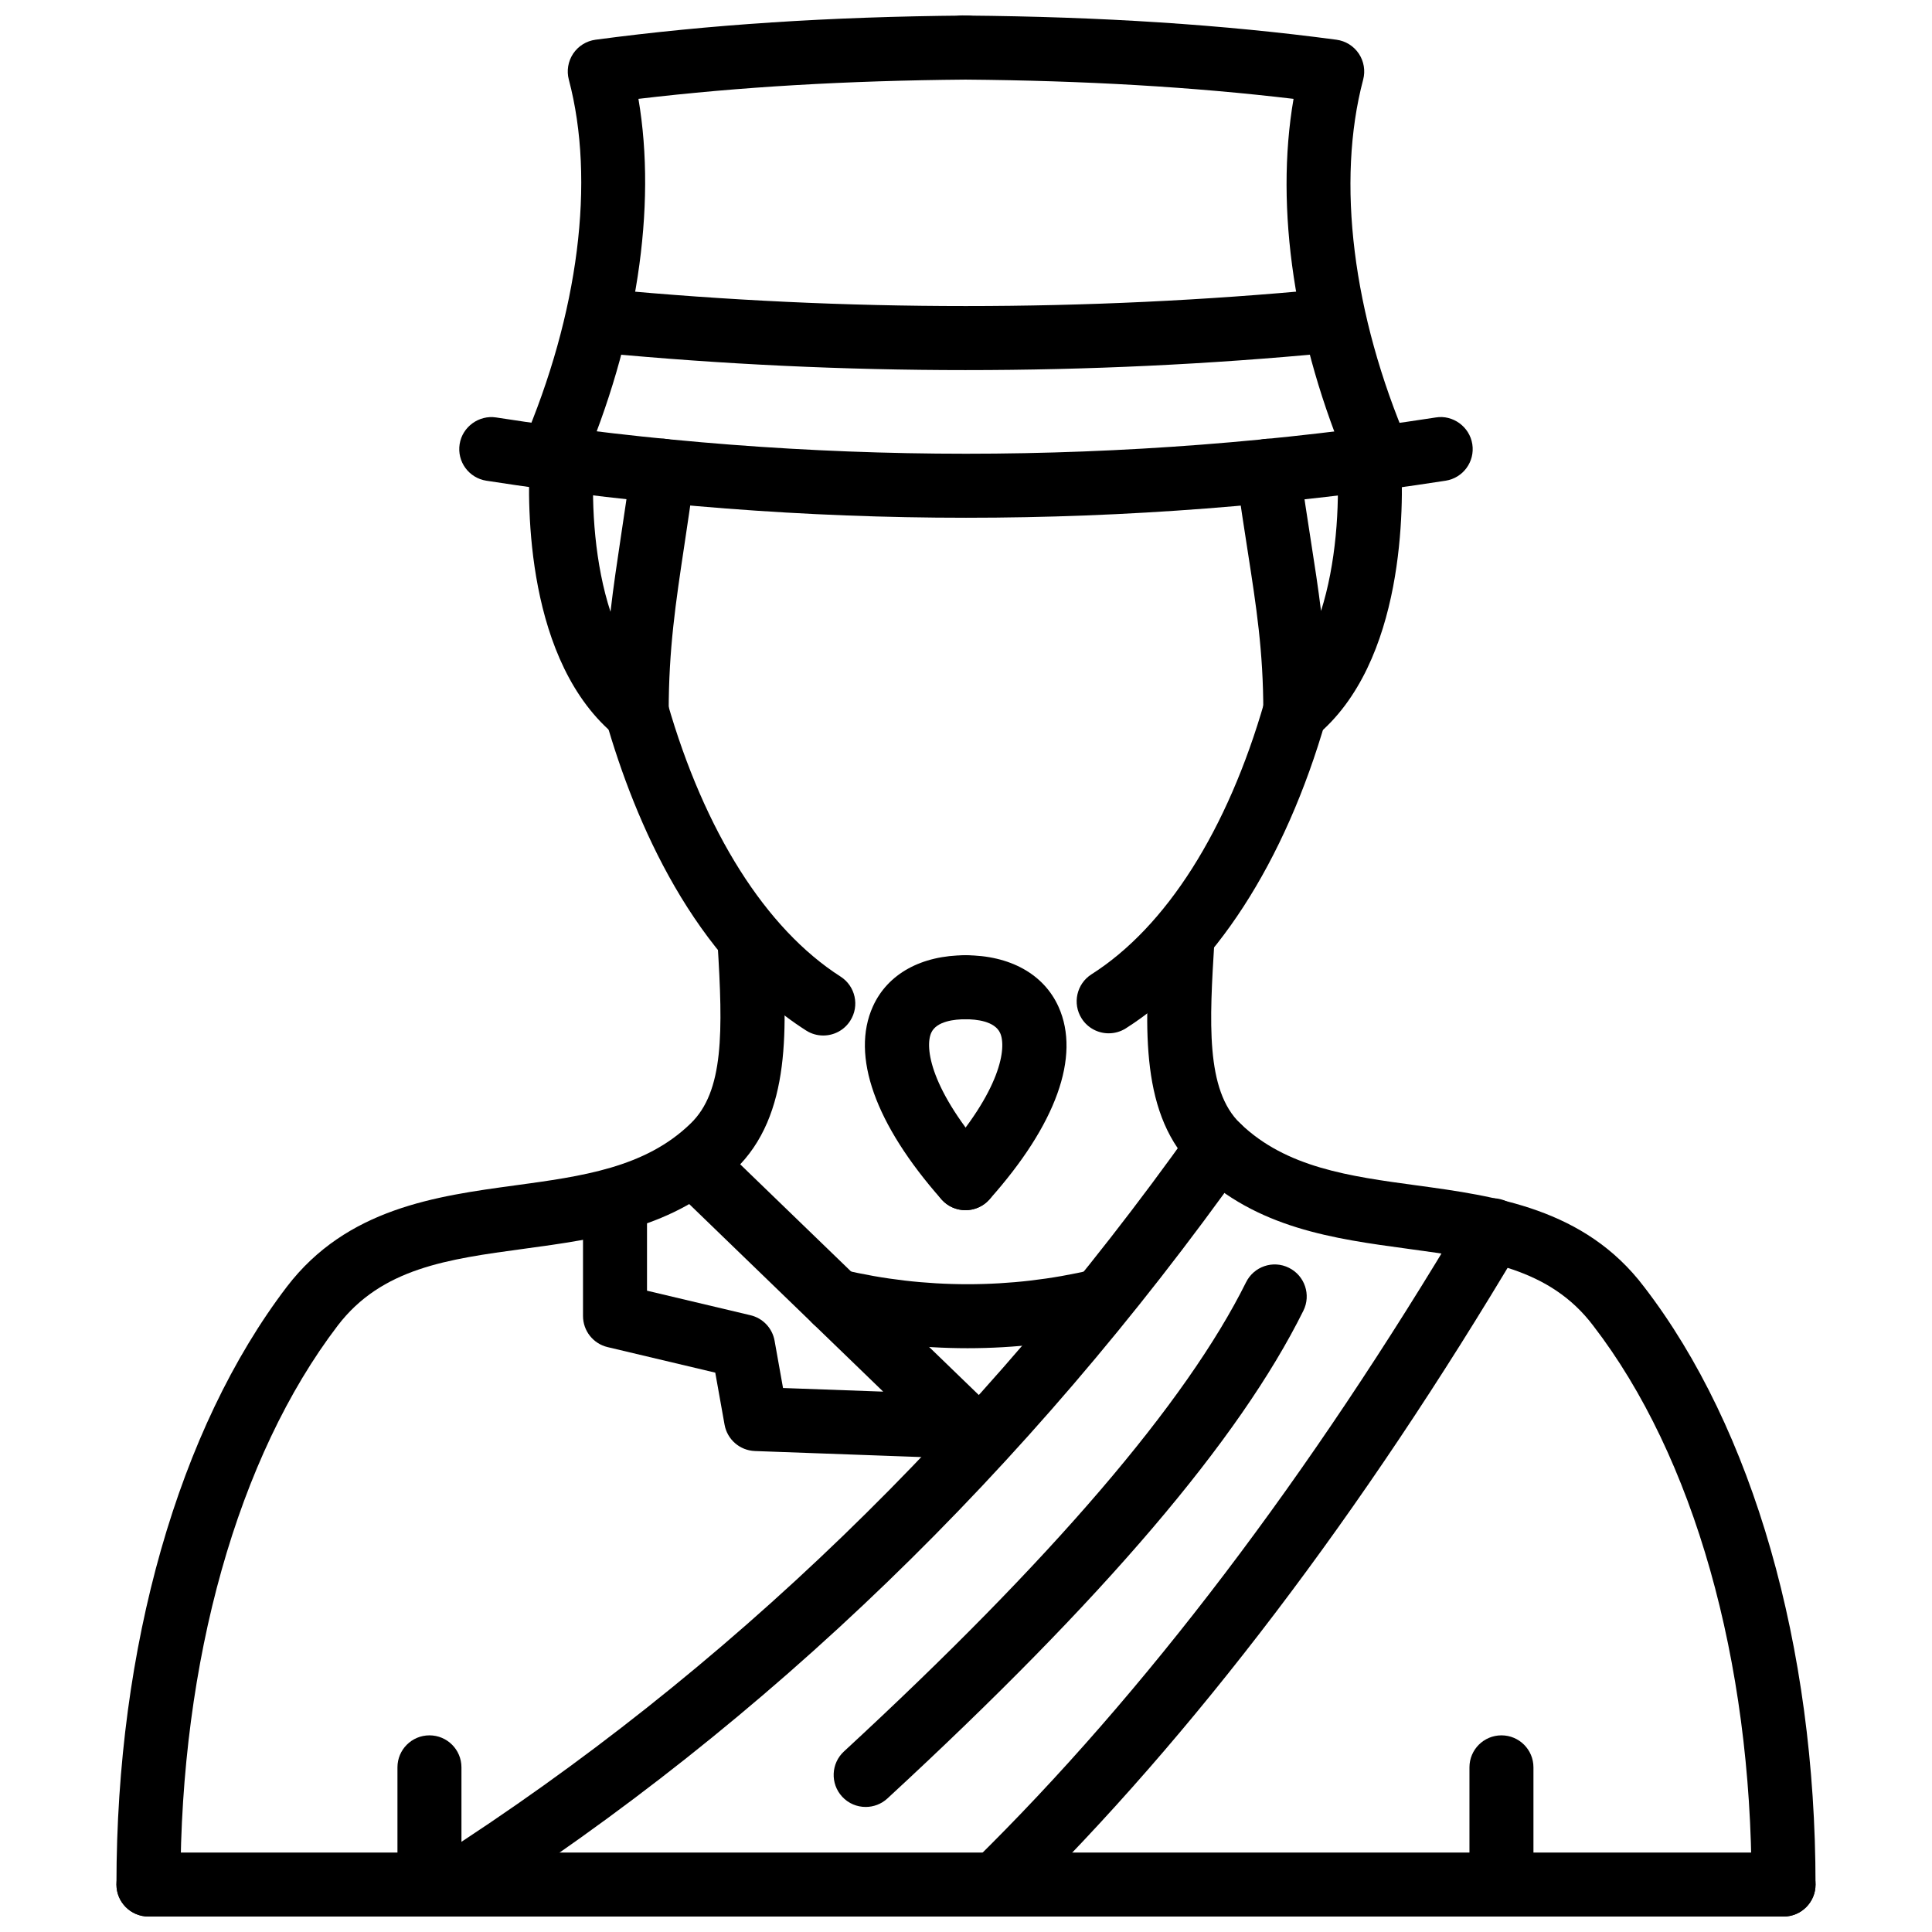<?xml version="1.0" encoding="UTF-8"?>
<!-- Uploaded to: SVG Repo, www.svgrepo.com, Generator: SVG Repo Mixer Tools -->
<svg width="800px" height="800px" version="1.1" viewBox="144 144 512 512" xmlns="http://www.w3.org/2000/svg">
 <defs>
  <clipPath id="i">
   <path d="m174 385h178v266.9h-178z"/>
  </clipPath>
  <clipPath id="h">
   <path d="m448 384h178v267.9h-178z"/>
  </clipPath>
  <clipPath id="g">
   <path d="m174 634h452v17.902h-452z"/>
  </clipPath>
  <clipPath id="f">
   <path d="m281 148.09h128v125.91h-128z"/>
  </clipPath>
  <clipPath id="e">
   <path d="m391 148.09h127v125.91h-127z"/>
  </clipPath>
  <clipPath id="d">
   <path d="m255 439h221v212.9h-221z"/>
  </clipPath>
  <clipPath id="c">
   <path d="m399 461h150v190.9h-150z"/>
  </clipPath>
  <clipPath id="b">
   <path d="m533 603h18v48.902h-18z"/>
  </clipPath>
  <clipPath id="a">
   <path d="m249 603h18v48.902h-18z"/>
  </clipPath>
 </defs>
 <g clip-path="url(#i)">
  <path d="m183.34 651.9c-4.684 0-8.48-3.793-8.48-8.48 0-63.043 16.453-120.77 45.152-158.41 15.918-20.824 39.605-24.031 60.504-26.875 17.703-2.406 34.422-4.676 46.438-16.336 8.926-8.508 8.648-24.43 7.211-47.738-0.289-4.68 3.269-8.703 7.945-8.988 4.598-0.402 8.707 3.258 8.996 7.941 1.406 22.852 2.863 46.48-12.391 61.012-15.957 15.492-36.266 18.258-55.91 20.922-20.207 2.742-37.652 5.113-49.312 20.355-26.48 34.73-41.676 88.719-41.676 148.11 0.004 4.688-3.789 8.48-8.477 8.48z"/>
 </g>
 <g clip-path="url(#h)">
  <path d="m616.66 651.9c-4.684 0-8.48-3.793-8.48-8.48 0-59.484-15.293-113.46-41.953-148.09-11.551-15.273-28.977-17.641-49.145-20.387-19.652-2.664-39.98-5.43-56.117-20.941-14.957-14.246-13.551-37.215-12.074-61.547 0.289-4.684 4.34-8.426 8.984-7.949 4.676 0.281 8.23 4.305 7.953 8.98-1.289 21.16-2.406 39.426 6.875 48.262 12.176 11.707 28.926 13.977 46.656 16.383 20.902 2.844 44.586 6.062 60.355 26.914 28.848 37.473 45.418 95.227 45.418 158.38 0.008 4.691-3.785 8.484-8.473 8.484z"/>
 </g>
 <g clip-path="url(#g)">
  <path d="m616.66 651.9h-433.32c-4.684 0-8.48-3.793-8.48-8.48 0-4.684 3.793-8.48 8.48-8.48h433.32c4.684 0 8.48 3.793 8.48 8.48s-3.793 8.48-8.48 8.48z"/>
 </g>
 <path d="m362.17 418.42c-1.566 0-3.148-0.426-4.559-1.336-29.816-19.07-45.301-55.199-53.035-82.148-1.297-4.508 1.309-9.203 5.816-10.496 4.535-1.281 9.191 1.312 10.492 5.809 9.797 34.125 26.082 59.891 45.863 72.551 3.953 2.527 5.102 7.766 2.574 11.707-1.613 2.539-4.359 3.914-7.152 3.914z"/>
 <path d="m400 281.21c-42.469 0-84.934-3.273-127.11-9.816-4.637-0.719-7.805-5.051-7.082-9.684 0.715-4.625 5.152-7.785 9.68-7.078 82.625 12.816 166.4 12.816 249.01 0 4.508-0.754 8.965 2.445 9.68 7.078 0.723 4.633-2.445 8.965-7.082 9.684-42.176 6.543-84.641 9.816-127.1 9.816z"/>
 <g clip-path="url(#f)">
  <path d="m290.3 273.5c-1.121 0-2.258-0.223-3.348-0.688-4.301-1.852-6.289-6.84-4.449-11.145 14.859-34.602 19.328-69.797 12.242-96.559-0.625-2.352-0.199-4.863 1.148-6.891 1.355-2.019 3.516-3.367 5.934-3.691 30.043-4.008 62.09-6.098 97.949-6.398 4.883-0.246 8.508 3.738 8.551 8.414 0.039 4.684-3.727 8.516-8.41 8.555-31.539 0.262-60.02 1.934-86.727 5.102 4.914 28.812-0.418 63.969-15.098 98.164-1.375 3.215-4.504 5.137-7.793 5.137z"/>
 </g>
 <g clip-path="url(#e)">
  <path d="m509.41 273.5c-3.289 0-6.418-1.922-7.797-5.137-14.59-33.984-19.82-69.152-14.809-98.164-26.734-3.168-55.305-4.844-87.016-5.102-4.684-0.039-8.449-3.867-8.41-8.555 0.039-4.68 3.684-8.922 8.551-8.414 36.047 0.301 68.184 2.391 98.238 6.398 2.418 0.32 4.578 1.668 5.934 3.691 1.348 2.027 1.773 4.535 1.148 6.891-7.152 27.023-2.793 62.219 11.957 96.559 1.844 4.305-0.148 9.293-4.449 11.145-1.09 0.465-2.231 0.688-3.348 0.688z"/>
 </g>
 <path d="m399.96 242.08c-32.266 0-64.559-1.52-96.664-4.559-4.656-0.441-8.082-4.582-7.637-9.242 0.438-4.664 4.477-8.07 9.242-7.648 63.129 5.973 127.02 5.973 189.9 0 4.766-0.43 8.797 2.977 9.242 7.641 0.445 4.664-2.973 8.801-7.637 9.246-31.969 3.043-64.191 4.562-96.445 4.562z"/>
 <path d="m399.86 464.71c-2.348 0-4.684-0.973-6.359-2.863-17.602-19.93-24.062-38.09-18.176-51.125 3.894-8.629 12.828-13.57 24.535-13.57 4.684 0 8.48 3.793 8.48 8.48 0 4.684-3.793 8.48-8.48 8.48-2.785 0-7.668 0.465-9.074 3.586-1.715 3.805-0.387 15.008 15.434 32.918 3.102 3.516 2.766 8.875-0.742 11.977-1.617 1.422-3.617 2.117-5.617 2.117z"/>
 <path d="m399.86 464.71c-2.012 0-4.031-0.703-5.644-2.148-3.496-3.121-3.805-8.488-0.684-11.977 15.879-17.781 17.227-28.984 15.523-32.809-1.438-3.191-6.371-3.664-9.191-3.664-4.684 0-8.48-3.793-8.48-8.48 0-4.684 3.793-8.48 8.48-8.48 11.777 0 20.773 4.992 24.676 13.699 5.863 13.098-0.652 31.215-18.348 51.027-1.676 1.879-4.004 2.832-6.332 2.832z"/>
 <path d="m312.73 341.07c-1.902 0-3.793-0.645-5.328-1.887-24.141-19.52-23.695-61.418-22.98-73.793 0.266-4.676 4.664-8.133 8.953-7.981 4.676 0.273 8.25 4.281 7.984 8.961-0.715 12.27 0.348 27.266 4.43 39.754 0.754-6.594 1.734-13.105 2.812-20.297 0.832-5.539 1.734-11.484 2.625-18.191 0.625-4.641 4.914-7.953 9.531-7.281 4.644 0.617 7.906 4.883 7.289 9.531-0.91 6.809-1.824 12.848-2.664 18.469-2.328 15.457-4.172 27.664-4.172 44.234 0 3.269-1.871 6.246-4.824 7.652-1.16 0.555-2.418 0.828-3.656 0.828z"/>
 <path d="m437.82 417.84c-2.805 0-5.559-1.387-7.172-3.934-2.508-3.953-1.336-9.191 2.613-11.707 19.801-12.586 36.086-38.242 45.844-72.246 1.297-4.492 5.965-7.094 10.492-5.809 4.508 1.293 7.113 5.988 5.816 10.496-10.906 37.984-29.746 67.062-53.055 81.883-1.41 0.891-2.984 1.316-4.539 1.316z"/>
 <path d="m487.27 341.07c-1.227 0-2.465-0.266-3.625-0.816-2.961-1.402-4.856-4.387-4.856-7.668 0-15.992-1.844-27.766-4.16-42.672-0.949-6.066-1.961-12.59-2.961-20.035-0.613-4.644 2.644-8.91 7.289-9.531 4.586-0.625 8.906 2.644 9.531 7.281 0.973 7.312 1.973 13.715 2.902 19.672 1 6.41 1.941 12.445 2.695 18.609 3.953-12.453 4.973-27.352 4.269-39.543-0.266-4.68 3.309-8.688 7.984-8.961 4.367-0.18 8.688 3.305 8.953 7.981 0.715 12.363 1.18 54.207-22.645 73.754-1.547 1.27-3.457 1.93-5.379 1.93z"/>
 <g clip-path="url(#d)">
  <path d="m264.43 651.9c-2.793 0-5.539-1.375-7.152-3.902-2.527-3.941-1.375-9.191 2.566-11.719 76.414-48.957 143.73-114 200.09-193.3 2.715-3.812 8.016-4.727 11.828-2 3.824 2.715 4.715 8.016 2 11.828-57.625 81.09-126.52 147.63-204.77 197.76-1.414 0.91-3 1.336-4.566 1.336z"/>
 </g>
 <g clip-path="url(#c)">
  <path d="m407.91 651.9c-2.199 0-4.398-0.844-6.051-2.535-3.277-3.348-3.231-8.719 0.109-11.996 45.199-44.348 89.055-102.1 130.34-171.66 2.387-4.031 7.59-5.367 11.621-2.961 4.031 2.387 5.359 7.59 2.961 11.621-42.031 70.816-86.797 129.74-133.04 175.11-1.656 1.621-3.809 2.422-5.945 2.422z"/>
 </g>
 <path d="m373.41 622.86c-2.289 0-4.566-0.91-6.231-2.723-3.18-3.449-2.961-8.816 0.477-11.984 54.926-50.691 90.777-92.527 106.56-124.34 2.082-4.191 7.16-5.934 11.363-3.832 4.199 2.082 5.914 7.172 3.832 11.363-16.938 34.164-52.996 76.453-110.24 129.27-1.637 1.504-3.699 2.246-5.758 2.246z"/>
 <g clip-path="url(#b)">
  <path d="m541.9 651.9c-4.684 0-8.48-3.793-8.48-8.48v-31.055c0-4.684 3.793-8.48 8.48-8.48 4.684 0 8.48 3.793 8.48 8.48v31.055c-0.004 4.688-3.797 8.48-8.48 8.48z"/>
 </g>
 <g clip-path="url(#a)">
  <path d="m257.81 651.9c-4.684 0-8.48-3.793-8.48-8.48v-31.055c0-4.684 3.793-8.48 8.48-8.48 4.684 0 8.48 3.793 8.48 8.48v31.055c0 4.688-3.793 8.48-8.48 8.48z"/>
 </g>
 <path d="m399.86 530.55h-0.309l-55.492-2.012c-3.992-0.148-7.34-3.051-8.043-6.984l-2.465-13.789-28.52-6.766c-3.832-0.902-6.527-4.32-6.527-8.25v-29.617c0-4.684 3.793-8.48 8.48-8.48 4.684 0 8.48 3.793 8.48 8.48v22.914l27.41 6.5c3.289 0.773 5.805 3.426 6.398 6.758l2.238 12.531 26.547 0.961-53.387-51.617c-3.367-3.258-3.457-8.629-0.207-11.996s8.629-3.457 11.996-0.207l69.293 66.992c2.527 2.445 3.289 6.191 1.91 9.422-1.336 3.141-4.418 5.16-7.805 5.16z"/>
 <path d="m400.43 501.29c-12.461 0-24.922-1.438-37.039-4.32-4.559-1.078-7.371-5.656-6.289-10.215 1.078-4.566 5.688-7.371 10.215-6.289 21.676 5.152 44.559 5.152 66.23 0 4.566-1.078 9.133 1.723 10.215 6.289 1.078 4.559-1.734 9.133-6.289 10.215-12.121 2.883-24.582 4.32-37.043 4.32z"/>
</svg>